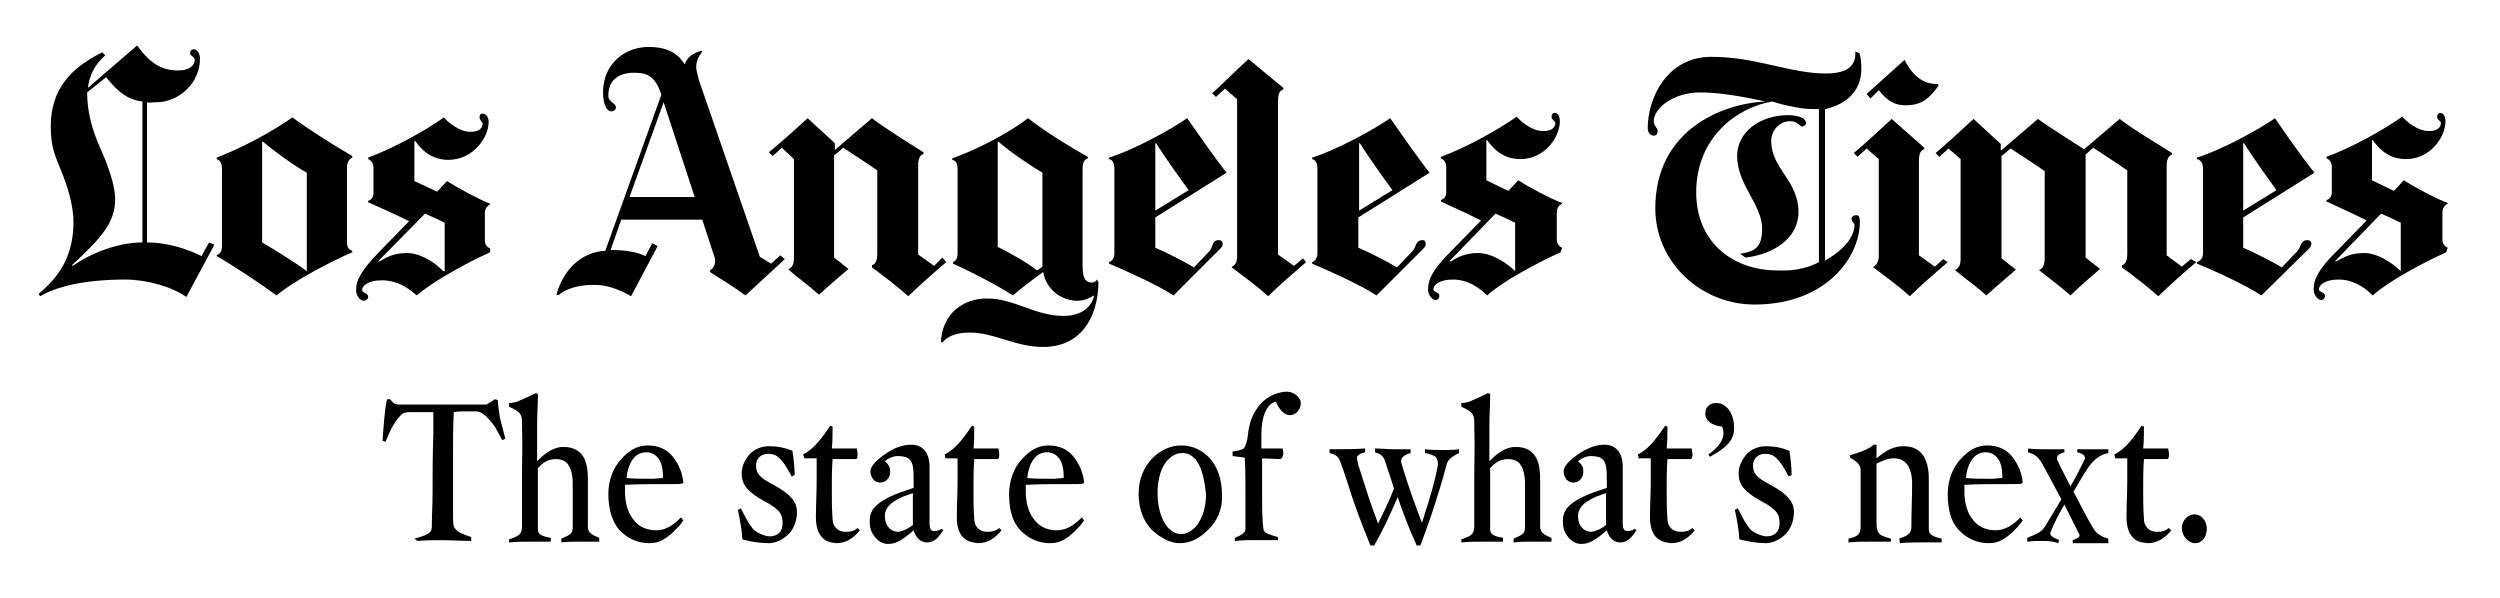 <?xml version="1.0" encoding="utf-8"?>
<!-- Generator: Adobe Illustrator 24.0.3, SVG Export Plug-In . SVG Version: 6.00 Build 0)  -->
<svg version="1.1" id="Layer_1" xmlns="http://www.w3.org/2000/svg" xmlns:xlink="http://www.w3.org/1999/xlink" x="0px" y="0px"
	 viewBox="0 0 330 79" style="enable-background:new 0 0 330 79;" xml:space="preserve">
<g>
	<g>
		<path d="M54.7,71.1c2.3-0.6,2.3-1,2.3-1.7c0-1.6,0.1-2.4,0.1-4.4c0-3.2,0-4.5,0.1-7.8c0-1.1,0-1.8,0-2.8c-0.5,0-0.9,0-1.6,0
			c-0.3,0-1,0-1.4,0c-0.7,0-1,0.1-1.3,0.4c-1.1,1.2-1.5,2.3-2,3.5l-0.4-0.1c0.1-1.5,0.3-4.6,0.6-5.5l0.4,0c0.4,0.5,0.6,0.7,1.2,0.7
			c5,0,4,0,5.9,0c1.9,0,3.5,0,5.6,0c0.5-0.3,0.9-0.5,1.1-0.7l0.4,0.1c0,0.5,0.2,1.7,0.3,2.4c0.2,0.8,0.5,1.9,0.7,2.7l-0.4,0.2
			c-0.3-0.6-0.7-1.3-1-1.8c-1-1.4-1.8-2-2.4-2c-0.7,0-1,0-1.5,0c-0.5,0-1,0-1.5,0.1c-0.1,1.9-0.1,3.6-0.1,5.7c0,2.6,0,4.4,0,7.3
			c0,1.6,0,2.1,0.3,2.4c0.3,0.4,0.9,0.7,2.1,1.1l0,0.5c-1.5,0-2.5-0.1-4-0.1c-1.1,0-1.9,0-3.1,0.1L54.7,71.1z"/>
		<path d="M76.5,71.5c-0.7,0-1.7,0-2.4,0.1l0-0.5c1.1-0.5,1.5-0.6,1.5-1.5c0-2.2,0-3.4,0-5.7c0-1.4-0.3-2.2-0.7-2.7
			c-0.3-0.4-0.9-0.6-1.5-0.6c-1,0-1.7,0.4-2.4,1.2c0,1.7,0,2.5,0,4.3c0,1.5,0,2.8,0,3.9c0.1,0.6,0.6,0.8,1.7,1l0,0.5
			c-0.9,0-1.6,0-2.6,0c-1.2,0-1.8,0-2.9,0.1l0-0.4c1.5-0.5,1.6-0.8,1.7-1.5c0-1.9,0-4.1,0-6.1c0-3.4,0.1-3.6,0-8
			c0-0.9-0.3-1.3-1.7-1.9l0-0.5c0.5,0,0.7-0.1,1.1-0.2c0.9-0.4,1.4-0.6,2.4-1.1l0.3,0.1c0,1.6-0.1,2.6-0.1,4.1c0,2.2,0,2.6,0,4.8
			c1.1-1.2,2.3-1.9,3.4-1.9c1,0,1.6,0.2,2.2,0.7c0.8,0.7,1.1,1.8,1.1,3.6c0,2.4,0,4.1,0,6.2c0,0.7,0.3,1,1.5,1.5v0.5
			C78,71.5,77.5,71.5,76.5,71.5z"/>
		<path d="M80.3,65.2c0-1.7,0.6-3.5,1.8-4.7c0.9-1,2-1.7,3.4-1.7c1.4,0,2.6,0.5,3.4,1.6c0.7,0.9,1.2,2.1,1.3,3.3
			c-0.1,0.2-0.5,0.2-1.5,0.2c-2.5,0-4.6,0-6.2,0.1c0,0.2,0,0.5,0,0.9c0,1.7,0.5,3,1.2,3.8c0.7,0.9,1.8,1.3,2.9,1.3
			c1.2,0,2.2-0.6,3.3-1.7l0.3,0.4c-0.4,0.6-0.8,1-1.3,1.5c-1.1,1-1.9,1.5-3.2,1.5c-1.5,0-2.9-0.6-4-1.8
			C80.8,68.8,80.3,67.2,80.3,65.2z M86.1,63.2c0.5,0,0.9-0.1,1.4-0.1c0-0.2,0-0.3,0-0.5c0-0.7-0.2-1.6-0.6-2.1
			c-0.4-0.5-0.9-0.8-1.6-0.8c-1.5,0-2.4,1.4-2.6,3.4C83.7,63.2,84.8,63.2,86.1,63.2z"/>
		<path d="M98,71.2c-0.1-1.4-0.3-2.5-0.6-3.9l0.4-0.2c0.6,1.2,0.9,1.8,1.5,2.6c0.3,0.5,1.6,1.1,2.3,1.1c1.1,0,1.7-0.7,1.7-1.7
			c0-1.1-0.2-1.8-2.5-3c-2.2-1.2-2.9-2.2-2.9-3.6c0-0.9,0.4-1.8,1.1-2.6c0.6-0.6,1.5-1,2.5-1c1.2,0,2.1,0.2,3.1,0.6
			c0.1,0.5,0.3,2.2,0.3,3.2l-0.4,0.2c-1.3-2.5-2-3-3.1-3c-1,0-1.6,0.7-1.6,1.5c0,1.1,0.4,1.6,2.3,2.6c2.2,1.2,3.1,2.2,3.1,3.6
			c0,1.1-0.4,2.2-1.1,2.9s-1.7,1.2-2.6,1.2C100.3,71.7,99.1,71.5,98,71.2z"/>
		<path d="M108.5,70.9c-0.5-0.5-0.8-1.4-0.8-2.6c0-1.9,0.1-3,0.1-5c0-0.8,0-2,0-2.8c-0.5,0-1,0-1.6,0L106,60
			c1.2-0.7,1.9-1.3,3.6-3.8l0.3,0.1c0,0.7,0,2.2-0.1,2.9l3.3,0c0,0.2,0.1,0.4,0.1,0.7c0,0.4,0,0.6-0.2,0.7c-1,0-2.1,0-3.1,0
			c-0.1,1.4-0.1,2.6-0.1,4c0,1.6,0,2.5,0.1,3.9c0,1,0.7,1.7,1.7,1.7c0.7,0,1.1-0.1,1.6-0.5l0.3,0.3c-0.8,1-1.8,1.7-3.1,1.7
			C109.6,71.6,109,71.5,108.5,70.9z"/>
		<path d="M115.5,70.9c-0.5-0.6-0.7-1.2-0.7-2.1c0-1.4,0.7-2.2,2.4-3.1c1.2-0.6,2.2-0.9,3.4-1.3c0-0.2,0-0.8,0-1.1
			c0-1.5-0.1-2.2-0.5-2.6c-0.3-0.4-1-0.5-1.6-0.5c-0.6,0-1.3,0.3-1.7,0.7c0.6,0.5,0.7,0.8,0.7,1.4c0,0.8-0.6,1.4-1.3,1.4
			c-0.8,0-1.3-0.7-1.3-1.5c0-0.7,0.9-1.6,2.3-2.5c1.1-0.7,2.1-1,3.1-1c1.6,0,2.4,1.2,2.4,2.9c0,2.6,0,5,0,7.5c0,0.7,0.2,1,0.6,1
			c0.4,0,0.7-0.1,1-0.3l0.2,0.2c-0.7,1.1-1.3,1.6-2.1,1.6c-0.9,0-1.5-0.6-1.8-1.6c-1.5,1.3-2.3,1.8-3.4,1.8
			C116.5,71.8,115.9,71.4,115.5,70.9z M120.5,69.3c0-0.3,0-0.5,0-0.8c0-1.3,0-3.4,0-3.4c-0.9,0.3-1.6,0.5-2.5,1.1
			c-0.8,0.5-1.2,1.2-1.2,1.9c0,0.5,0.1,1,0.4,1.4c0.4,0.5,0.8,0.7,1.4,0.7C119.2,70.1,119.9,69.8,120.5,69.3z"/>
		<path d="M127.1,70.9c-0.5-0.5-0.8-1.4-0.8-2.6c0-1.9,0.1-3,0.1-5c0-0.8,0-2,0-2.8c-0.5,0-1,0-1.6,0l-0.1-0.5
			c1.2-0.7,1.9-1.3,3.6-3.8l0.3,0.1c0,0.7,0,2.2-0.1,2.9l3.3,0c0,0.2,0.1,0.4,0.1,0.7c0,0.4,0,0.6-0.2,0.7c-1,0-2.1,0-3.1,0
			c-0.1,1.4-0.1,2.6-0.1,4c0,1.6,0,2.5,0.1,3.9c0,1,0.7,1.7,1.7,1.7c0.7,0,1.1-0.1,1.6-0.5l0.3,0.3c-0.8,1-1.8,1.7-3.1,1.7
			C128.3,71.6,127.7,71.5,127.1,70.9z"/>
		<path d="M133.2,65.2c0-1.7,0.6-3.5,1.8-4.7c0.9-1,2-1.7,3.4-1.7c1.4,0,2.6,0.5,3.4,1.6c0.7,0.9,1.2,2.1,1.3,3.3
			c-0.1,0.2-0.5,0.2-1.5,0.2c-2.5,0-4.6,0-6.2,0.1c0,0.2,0,0.5,0,0.9c0,1.7,0.5,3,1.2,3.8c0.7,0.9,1.8,1.3,2.9,1.3
			c1.2,0,2.2-0.6,3.3-1.7l0.3,0.4c-0.4,0.6-0.8,1-1.3,1.5c-1.1,1-1.9,1.5-3.2,1.5c-1.5,0-2.9-0.6-4-1.8
			C133.6,68.8,133.2,67.2,133.2,65.2z M139,63.2c0.5,0,0.9-0.1,1.4-0.1c0-0.2,0-0.3,0-0.5c0-0.7-0.2-1.6-0.6-2.1
			c-0.4-0.5-0.9-0.8-1.6-0.8c-1.5,0-2.4,1.4-2.6,3.4C136.6,63.2,137.6,63.2,139,63.2z"/>
		<path d="M159.4,70c-1.1,1.1-2.3,1.7-3.7,1.7c-1.1,0-2.4-0.6-3.6-1.7c-1.1-1.1-1.8-2.7-1.8-4.8c0-2,0.7-3.6,1.9-4.8
			c1.1-1.1,2.5-1.6,3.7-1.6c1.6,0,2.9,0.7,3.8,1.7c1,1.1,1.6,2.8,1.6,4.8C161.4,67.3,160.6,68.9,159.4,70z M158,60.9
			c-0.5-0.7-1.1-1.1-1.9-1.1c-1,0-1.6,0.5-2.2,1.2c-0.9,1.2-1.1,2.9-1.1,4.1c0,1.5,0.3,3,1.1,4.2c0.5,0.7,1.2,1.2,2,1.2
			c0.8,0,1.6-0.5,2.2-1.3c0.6-0.9,1.1-2.2,1.1-4C159,63.5,158.7,61.9,158,60.9z"/>
		<path d="M163,71c1.2-0.5,1.4-0.8,1.4-1.2c0-1.4,0-2.8,0-5c0-1.4,0-3-0.1-4.4l-1.6-0.2l0-0.6c1.4-0.2,1.5-0.4,1.6-0.6
			c0.2-0.4,0.3-0.7,0.4-1.4c0.2-2,0.7-3.1,1.7-4.3c1.1-1.2,2.6-1.6,3.5-1.6c0.8,0,1.8,0.7,1.8,1.5c0,0.9-0.7,1.6-1.4,1.6
			c-0.9,0-1.5-0.9-1.9-1.8c-1.3,0.4-1.9,2.1-1.9,4.4c0,0.6,0,1.2,0,1.8l2.8,0c0,0.1,0.1,0.3,0.1,0.6c0,0.2-0.1,0.7-0.4,0.8l-2.4-0.1
			c0,1.9,0,2.9,0,4.9c0,1.6,0,3.3,0.2,4.6c0.3,0.4,0.5,0.5,1.9,0.9l0,0.4c-1.1,0-2.2,0-3.3,0s-1.3,0-2.4,0.1L163,71L163,71z"/>
		<path d="M177.8,63.5c-0.9-2.7-1-3.1-1.5-3.4c-0.3-0.2-0.5-0.2-0.8-0.3v-0.5c1.7,0,3.1,0,4.7-0.1l0,0.5c-0.8,0.2-1,0.4-1.1,0.7
			c0.1,0.6,0.2,1.1,0.4,1.6c0.9,2.8,1.3,4.2,2.4,7.1c0.7-1.4,1.5-3,2.1-4.6c-0.4-1.4-0.7-2.1-1.1-3.4c-0.2-0.7-0.4-1.1-1.4-1.4v-0.5
			c0.8,0,1.7,0.1,2.5,0.1c0.9,0,1.4,0,2.2,0l0,0.5c-1.1,0.3-1.4,0.8-1.2,1.4c1,3.3,1.7,5.2,2.7,7.8c1.1-3.4,1.7-5.4,2.1-7.6
			c0-0.3,0-0.8-0.3-1.1c-0.3-0.2-0.5-0.3-1.4-0.5v-0.5c0.8,0.1,1.5,0.1,2.3,0.1c0.7,0,1.5,0,2.2-0.1l0,0.5c-1.2,0.6-1.5,0.9-1.7,1.7
			c-0.8,3-1.1,3.8-1.8,6c-0.6,1.8-1,2.8-1.6,4.5l-0.5,0c-1-2.2-2-4.8-2.5-6.4c-0.9,2.1-1.8,4.1-3.1,6.4l-0.5,0
			C179.7,69.1,178.8,66.7,177.8,63.5z"/>
		<path d="M202.2,71.5c-0.7,0-1.7,0-2.4,0.1l0-0.5c1.1-0.5,1.5-0.6,1.5-1.5c0-2.2,0-3.4,0-5.7c0-1.4-0.3-2.2-0.7-2.7
			c-0.3-0.4-0.9-0.6-1.5-0.6c-1,0-1.7,0.4-2.4,1.2c0,1.7,0,2.5,0,4.3c0,1.5,0,2.8,0,3.9c0.1,0.6,0.6,0.8,1.7,1l0,0.5
			c-0.9,0-1.6,0-2.6,0c-1.2,0-1.8,0-2.9,0.1l0-0.4c1.5-0.5,1.6-0.8,1.7-1.5c0-1.9,0-4.1,0-6.1c0-3.4,0.1-3.6,0-8
			c0-0.9-0.3-1.3-1.7-1.9l0-0.5c0.5,0,0.7-0.1,1.1-0.2c0.9-0.4,1.4-0.6,2.4-1.1l0.3,0.1c0,1.6-0.1,2.6-0.1,4.1c0,2.2,0,2.6,0,4.8
			c1.1-1.2,2.3-1.9,3.4-1.9c1,0,1.6,0.2,2.2,0.7c0.8,0.7,1.1,1.8,1.1,3.6c0,2.4,0,4.1,0,6.2c0,0.7,0.3,1,1.5,1.5v0.5
			C203.7,71.5,203.2,71.5,202.2,71.5z"/>
		<path d="M207,70.9c-0.5-0.6-0.7-1.2-0.7-2.1c0-1.4,0.7-2.2,2.4-3.1c1.2-0.6,2.2-0.9,3.4-1.3c0-0.2,0-0.8,0-1.1
			c0-1.5-0.1-2.2-0.5-2.6c-0.3-0.4-1-0.5-1.6-0.5c-0.6,0-1.3,0.3-1.7,0.7c0.6,0.5,0.7,0.8,0.7,1.4c0,0.8-0.6,1.4-1.3,1.4
			c-0.8,0-1.3-0.7-1.3-1.5c0-0.7,0.9-1.6,2.3-2.5c1.2-0.7,2.1-1,3.1-1c1.6,0,2.4,1.2,2.4,2.9c0,2.6,0,5,0,7.5c0,0.7,0.2,1,0.6,1
			s0.7-0.1,1-0.3l0.2,0.2c-0.7,1.1-1.3,1.6-2.1,1.6c-0.9,0-1.5-0.6-1.8-1.6c-1.5,1.3-2.3,1.8-3.4,1.8C208,71.8,207.4,71.4,207,70.9z
			 M212,69.3c0-0.3,0-0.5,0-0.8c0-1.3,0-3.4,0-3.4c-0.9,0.3-1.6,0.5-2.5,1.1c-0.8,0.5-1.2,1.2-1.2,1.9c0,0.5,0.1,1,0.4,1.4
			c0.4,0.5,0.8,0.7,1.4,0.7C210.7,70.1,211.4,69.8,212,69.3z"/>
		<path d="M218.6,70.9c-0.5-0.5-0.8-1.4-0.8-2.6c0-1.9,0.1-3,0.1-5c0-0.8,0-2,0-2.8c-0.5,0-1,0-1.6,0l-0.1-0.5
			c1.2-0.7,1.9-1.3,3.6-3.8l0.3,0.1c0,0.7,0,2.2-0.1,2.9l3.3,0c0,0.2,0.1,0.4,0.1,0.7c0,0.4,0,0.6-0.2,0.7c-1,0-2.1,0-3.1,0
			c-0.1,1.4-0.1,2.6-0.1,4c0,1.6,0,2.5,0.1,3.9c0,1,0.7,1.7,1.7,1.7c0.7,0,1.1-0.1,1.6-0.5l0.3,0.3c-0.8,1-1.8,1.7-3.1,1.7
			C219.8,71.6,219.2,71.5,218.6,70.9z"/>
		<path d="M225.5,60c1.4-1,2-1.9,2-2.9c0-0.3-0.1-0.6-0.2-0.8c-1.2-0.1-2.2-0.7-2.2-1.7c0-0.9,0.6-1.4,1.5-1.4
			c1.1,0,2.3,1.1,2.3,3.3c0,1.5-0.8,2.5-3.2,3.8L225.5,60z"/>
	</g>
	<g>
		<path d="M229.6,71.2c-0.1-1.4-0.3-2.5-0.6-3.9l0.4-0.2c0.6,1.2,0.9,1.8,1.5,2.6c0.3,0.5,1.6,1.1,2.3,1.1c1.1,0,1.7-0.7,1.7-1.7
			c0-1.1-0.2-1.8-2.5-3c-2.2-1.2-2.9-2.2-2.9-3.6c0-0.9,0.4-1.8,1.1-2.6c0.6-0.6,1.5-1,2.5-1c1.2,0,2.1,0.2,3.1,0.6
			c0.1,0.5,0.3,2.2,0.3,3.2l-0.4,0.2c-1.3-2.5-2-3-3.1-3c-1,0-1.6,0.7-1.6,1.5c0,1.1,0.4,1.6,2.3,2.6c2.2,1.2,3.1,2.2,3.1,3.6
			c0,1.1-0.4,2.2-1.1,2.9s-1.7,1.2-2.6,1.2C232,71.7,230.8,71.5,229.6,71.2z"/>
		<path d="M250.7,71.1c1.1-0.4,1.5-0.6,1.6-1.4c0-2.1,0.1-4,0.1-5.8c0-2.3-0.9-3.4-2.4-3.4c-0.8,0-1.5,0.3-2.3,0.7
			c0,2.6,0,3.3,0,7.6c0,1.3,0.2,1.6,0.7,1.9c0.5,0.2,0.8,0.3,1.2,0.4l0,0.4c-0.9,0-1.9,0-2.9,0c-1.1,0-1.6,0-2.7,0.1l0-0.5
			c1.4-0.3,1.6-0.7,1.6-1.7c0-2.1,0-5.3,0-7.3c0-0.6-0.2-1-1.4-1.7v-0.3c2-0.6,2.7-1,3.1-1.4h0.4l0,1.8c1.3-1.1,2.3-1.6,3.6-1.6
			c2.1,0,3.3,1.4,3.3,4.3c0,1.4,0,2.1,0,3.5c0,1.4,0,2.2,0,3.2c0,0.5,0.3,0.9,1.7,1.2l0,0.5c-1.2,0-1.9,0-3,0c-0.9,0-1.5,0-2.5,0.1
			L250.7,71.1L250.7,71.1z"/>
		<path d="M257.1,65.2c0-1.7,0.6-3.5,1.8-4.7c0.9-1,2-1.7,3.4-1.7c1.4,0,2.6,0.5,3.4,1.6c0.7,0.9,1.2,2.1,1.3,3.3
			c-0.1,0.2-0.5,0.2-1.5,0.2c-2.5,0-4.6,0-6.2,0.1c0,0.2,0,0.5,0,0.9c0,1.7,0.5,3,1.2,3.8c0.7,0.9,1.8,1.3,2.9,1.3
			c1.2,0,2.2-0.6,3.3-1.7l0.3,0.4c-0.4,0.6-0.8,1-1.3,1.5c-1.1,1-1.9,1.5-3.2,1.5c-1.5,0-2.9-0.6-4-1.8
			C257.5,68.8,257.1,67.2,257.1,65.2z M262.9,63.2c0.5,0,0.9-0.1,1.4-0.1c0-0.2,0-0.3,0-0.5c0-0.7-0.2-1.6-0.6-2.1
			c-0.4-0.5-0.9-0.8-1.6-0.8c-1.5,0-2.4,1.4-2.6,3.4C260.5,63.2,261.5,63.2,262.9,63.2z"/>
	</g>
	<g>
		<path d="M269.8,71.4c-0.9,0-1.4,0-2.2,0.1l0-0.5c1.5-0.6,2-0.9,2.4-1.6c0.6-1,1.3-2.1,2.1-3.5c-1.1-2-1.8-3.4-2.6-4.8
			c-0.4-0.7-0.8-1.1-1.8-1.4v-0.5c0.9,0.1,1.3,0.1,2.2,0.1c0.9,0,1.8,0,2.6,0l0,0.4c-0.6,0.2-1,0.3-1,0.9c0.5,1.1,1.1,2.2,1.8,3.6
			c0.7-1.2,1.2-2.2,1.8-3.4c0.3-0.5,0-0.9-0.9-1.1l0-0.4c0.8,0,1.5,0,2.4,0c0.6,0,1.2,0,1.7,0l0,0.5c-1.1,0.2-1.9,0.9-2.5,1.7
			s-1.2,1.9-2.1,3.4c1.1,2.1,1.8,3.5,2.6,4.8c0.3,0.6,0.9,1.1,2,1.4v0.6c-0.8,0-1.3,0-2.1,0c-0.9,0-1.7,0-2.6,0l0-0.4
			c0.8-0.3,0.9-0.4,0.9-0.7c-0.5-1-1.3-2.6-2-4c-0.7,1.2-1.4,2.5-1.8,3.6c-0.2,0.4,0,0.6,1.1,1.1l-0.1,0.4
			C271.1,71.5,270.5,71.4,269.8,71.4z"/>
		<path d="M281.5,70.9c-0.5-0.5-0.8-1.4-0.8-2.6c0-1.9,0.1-3,0.1-5c0-0.8,0-2,0-2.8c-0.5,0-1,0-1.6,0l-0.1-0.5
			c1.2-0.7,1.9-1.3,3.6-3.8l0.3,0.1c0,0.7,0,2.2-0.1,2.9l3.3,0c0,0.2,0.1,0.4,0.1,0.7c0,0.4,0,0.6-0.2,0.7c-1,0-2.1,0-3.1,0
			c-0.1,1.4-0.1,2.6-0.1,4c0,1.6,0,2.5,0.1,3.9c0,1,0.7,1.7,1.7,1.7c0.7,0,1.1-0.1,1.6-0.5l0.3,0.3c-0.8,1-1.8,1.7-3.1,1.7
			C282.6,71.6,282,71.5,281.5,70.9z"/>
	</g>
	<g>
		<path d="M288,69.7c0-1,0.8-1.8,1.7-1.8c0.9,0,1.6,0.9,1.6,1.9s-0.6,1.9-1.5,1.9C288.8,71.7,288,70.7,288,69.7z"/>
	</g>
	<path d="M289.9,34.6c-1.3,1.1-3.8,3.3-5,4.5c-1.1-1-3.4-2.8-4.8-3.8V35c0.4-0.1,0.7-0.5,0.7-1.5v-11c-1.1-0.8-3.3-2.2-4.5-3l-1,0.9
		v13.6l1.9,1.5c0,0-2.7,2.3-3.9,3.5c-1.1-1-2.7-2.2-4.1-3.3v-0.1c0.4-0.1,0.7-0.6,0.7-1.5V22.6c-1.1-0.8-3.3-2.2-4.5-3l-1.2,1v13.5
		l1.9,1.5c0,0-2.6,2.2-3.9,3.4c-1.2-1.1-2.5-2-4.1-3.3v-0.1c0.5-0.2,0.7-0.7,0.7-1.4V21l-1.6-1.4l-1.2,1.1l-0.5-0.5
		c1.2-1,3.3-2.9,5-4.5l3.6,3.3v0.9l4.9-4.2c1.5,1.1,6.1,4,6.1,4l4.7-4c1.5,1.2,5,3.3,6.9,4.5v0.2c-0.6,0.2-0.7,1-0.7,1.4v11.9l2,1.5
		l1.2-1L289.9,34.6z"/>
	<path d="M255.9,11.3c-1.3,1.8-2.3,2.6-4.4,2.6c-1.4,0-2.4-0.6-3.5-2l-1.1,1.1l-0.5-0.6l5-4.5c1.4,2.8,3.1,3.2,4.4,3.2L255.9,11.3z"
		/>
	<path d="M257.1,34.6c-1.4,1.2-3.7,3.2-5,4.5c-1.2-1.1-3.2-2.6-4.8-3.8v-0.1c0.4-0.2,0.7-0.7,0.7-1.4V21l-1.6-1.4l-1.2,1.1l-0.5-0.5
		c1.2-1,3.3-2.9,5-4.5l4.3,3.8v0.2c-0.5,0.2-0.7,0.5-0.7,1.7v12.3l2.1,1.5l1.1-1L257.1,34.6z"/>
	<path d="M172.4,34.6c-1.4,1.2-3.7,3.2-5,4.5c-1.2-1.1-3.2-2.6-4.8-3.8v-0.1c0.5-0.2,0.7-0.7,0.7-1.4V13.1l-1.6-1.4l-1.2,1.1
		l-0.5-0.5c1.2-1,3-2.9,4.8-4.5l4.6,3.8v0.2c-0.5,0.2-0.7,0.5-0.7,1.7v20.1l2.1,1.5l1.2-1L172.4,34.6z"/>
	<path d="M124.9,34.6c-1.3,1.1-3.8,3.3-5,4.5c-1.1-1-3.4-2.8-4.8-3.8V35c0.4-0.1,0.7-0.5,0.7-1.5v-11c-1.1-0.8-3.3-2.2-4.5-3
		c-0.2,0.2-0.9,0.8-1.2,1v13.5l1.9,1.5c0,0-2.6,2.2-3.9,3.4c-1.2-1.1-2.5-2-4-3.3v-0.1c0.5-0.2,0.7-0.7,0.7-1.4V21l-1.6-1.5
		l-1.2,1.1l-0.5-0.5c1.2-1,3.4-2.9,5.1-4.5l3.6,3.3v0.9l4.9-4.2c1.5,1.2,4.9,3.3,6.8,4.5v0.2c-0.6,0.2-0.7,1-0.7,1.4v11.9l2.1,1.5
		l1.1-1.1L124.9,34.6z"/>
	<path d="M322.9,33.3c-3.1,1.4-7.6,3.8-9.7,5.7c-1.1-1.1-2.6-2.1-4.5-2.1c-1.8,0-2.6,0.7-2.6,1.3c0,0.4,0.8,0.3,0.8,0.9
		c0,0.2-0.2,0.5-0.5,0.5c-0.4,0-1-0.6-1-1.4c0-1.4,0.7-2.7,3-5l4-4.1c-1.6-0.8-4-1.9-5.3-2.5v-0.2c0.4-0.1,0.7-0.5,0.7-1v-3.4
		c0-0.4-0.2-0.9-0.7-1.1v-0.2c3.3-1.2,7.6-3.6,10-5.3c0.5,0.6,2,1.9,3.5,1.9c1.3,0,1.6-0.6,1.6-1.1c0-0.2-0.5-0.4-0.5-0.8
		c0-0.3,0.2-0.5,0.4-0.5c0.4,0,0.7,0.4,0.7,1.1c0,2.1-2,5-5.2,5c-2.1,0-3.4-1.1-4.4-2.5l-0.1,0v5.3l2.9,1.4l1.3-1.4
		c1.4,0.9,4.2,2.4,5.8,3v0.1c-0.3,0.1-0.7,0.5-0.7,1.1v3.7c0,0.5,0.4,0.9,0.7,1L322.9,33.3L322.9,33.3z M316.9,35.8v-6.4
		c-0.8-0.4-1.9-0.9-2.6-1.2l-6.1,6.3l0.2,0c0.9-0.5,1.8-1.1,3.7-1.1C313.9,33.4,315.9,34.8,316.9,35.8L316.9,35.8z"/>
	<path d="M305.5,22.8l-9.4,5.9v4c1.2,0.5,3.8,1.8,5.1,2.6l2-2.1c0.6-0.6,0.4-1.5,1.4-1.5c0.3,0,0.5,0.2,0.5,0.5
		c0,0.3-0.2,0.5-0.4,0.7l-6.2,6.1c-2.1-1.4-6.3-3.3-8.5-4.2v-0.2c0.3-0.1,0.8-0.4,0.8-1.2V22.3c0-0.9-0.4-1.2-0.8-1.3v-0.2
		c3.2-1,8-3.6,10.3-5.2C301.9,18,304,20.9,305.5,22.8 M300.5,25.1c-1.1-1.5-3.1-4.3-4.3-6.2l-0.1,0v8.9L300.5,25.1z"/>
	<path d="M245.7,9.1c0,3.2-2.4,4.8-4.8,5.3v20c3.2-1.8,3.9-3.7,3.9-4.7c0-0.2-0.4-0.5-0.4-0.8c0-0.3,0.3-0.5,0.6-0.5
		c0.4,0,0.5,0.3,0.5,0.9c0,4.6-4.4,10.9-13.9,10.9c-7.1,0-13.1-5.6-13.1-12.7c0-10.2,8.6-13.8,14.5-14.1c-2.2-0.5-5.7-1.2-8.6-1.2
		c-3.4,0-6.1,2-6.1,3.8c0,0.7,0.5,0.8,0.5,1.3c0,0.3-0.1,0.6-0.5,0.6c-0.6,0-0.8-0.6-0.8-1c0-3.9,2.5-9.4,8.4-9.4
		c5.9,0,10.4,2.2,15.1,2.2c3,0,4-1.1,3.9-2.9l0.5,0.2C245.5,7,245.7,7.9,245.7,9.1 M240.1,34.6V14.4c-0.2,0-0.6,0-0.9,0
		c-1.4,0-3.7-0.5-5.3-1c-4.6,0.8-10,4.7-10,12c0,6.3,4.5,10.3,10.8,10.3C237,35.8,238.8,35.3,240.1,34.6"/>
	<path d="M206,33.3c-3.1,1.4-7.6,3.8-9.7,5.7c-1.1-1.1-2.6-2.1-4.5-2.1c-1.8,0-2.6,0.7-2.6,1.3c0,0.4,0.8,0.3,0.8,0.9
		c0,0.2-0.2,0.5-0.5,0.5c-0.4,0-1-0.6-1-1.4c0-1.4,0.7-2.7,3-5l4-4.1c-1.6-0.8-4-1.9-5.3-2.5v-0.2c0.4-0.1,0.7-0.5,0.7-1v-3.4
		c0-0.4-0.2-0.9-0.7-1.1v-0.2c3.3-1.2,7.6-3.6,10-5.3c0.5,0.6,2,1.9,3.5,1.9c1.3,0,1.6-0.6,1.6-1.1c0-0.2-0.5-0.4-0.5-0.8
		c0-0.3,0.2-0.5,0.4-0.5c0.4,0,0.7,0.4,0.7,1.1c0,2.1-2,5-5.2,5c-2.1,0-3.4-1.1-4.4-2.5l-0.1,0v5.3l2.9,1.4l1.3-1.4
		c1.4,0.9,4.2,2.4,5.8,3v0.1c-0.3,0.1-0.7,0.5-0.7,1.1v3.7c0,0.5,0.4,0.9,0.7,1L206,33.3L206,33.3z M200,35.8v-6.4
		c-0.8-0.4-1.9-0.9-2.6-1.2l-6.1,6.3l0.2,0c0.9-0.5,1.8-1.1,3.6-1.1C197,33.4,199,34.8,200,35.8L200,35.8z"/>
	<path d="M188.7,22.8l-9.4,5.9v4c1.2,0.5,3.8,1.8,5.1,2.6l2-2.1c0.6-0.6,0.4-1.5,1.4-1.5c0.3,0,0.4,0.2,0.4,0.5
		c0,0.3-0.2,0.5-0.4,0.7l-6.1,6.1c-2.1-1.4-6.4-3.3-8.5-4.2v-0.2c0.3-0.1,0.7-0.4,0.7-1.2V22.3c0-0.9-0.3-1.2-0.7-1.3v-0.2
		c3.2-1,8-3.6,10.3-5.2C185.2,18,187.2,20.9,188.7,22.8 M183.8,25.1c-1.1-1.5-3.1-4.3-4.3-6.2l-0.1,0v8.9L183.8,25.1z"/>
	<path d="M161.9,22.8l-9.4,5.9v4c1.2,0.5,3.8,1.8,5.1,2.6l2-2.1c0.6-0.6,0.3-1.5,1.3-1.5c0.3,0,0.5,0.2,0.5,0.5
		c0,0.3-0.2,0.5-0.4,0.7l-6.1,6.1c-2.1-1.4-6.4-3.3-8.5-4.2v-0.2c0.3-0.1,0.7-0.4,0.7-1.2V22.3c0-0.9-0.3-1.2-0.7-1.3v-0.2
		c3.2-1,8-3.6,10.3-5.2C158.4,18,160.4,20.9,161.9,22.8 M156.9,25.1c-1.1-1.5-3.1-4.3-4.3-6.2l-0.1,0v8.9L156.9,25.1z"/>
	<path d="M145,37.3c-0.1,5-2.6,8.5-7.3,8.5c-3.7,0-6.4-1.9-9.7-1.9c-2,0-3,0.6-3.6,1.3l-0.2-0.1c0.2-3.6,2.8-5.7,6.1-5.7
		c3.6,0,6.3,2.3,10.1,2.3c2.5,0,3.7-1.3,4-2.6l0-0.1c-0.5,0.3-1.2,0.7-2.2,0.7c-2,0-4.1-1.4-4.5-3.8c-1,0.7-3.1,2.3-4,3.1
		c-2.3-1.5-6.1-3.4-7.9-4.2v-0.2c0.4-0.1,0.6-0.6,0.6-1.1V22.3c0-0.7-0.2-1.1-0.7-1.2v-0.2c3.4-1.2,7.7-3.5,10-5.3
		c2,1.6,5.7,3.9,7.9,5.1v0.2c-0.5,0.2-0.7,0.5-0.7,1.6v12.2c0,1.6,0.1,2.6,1.3,2.6c0.2,0,0.4-0.1,0.6-0.4L145,37.3z M137.6,35.2
		V22.8c-1.5-0.9-4.1-2.6-5.8-4.1l-0.1,0v13.9c1.5,0.7,4.1,2.2,5.2,3.1L137.6,35.2z"/>
	<path d="M103.6,34.2L98.4,39c-1.5-1.1-2.8-1.9-4.7-3.1v-0.2c0.4-0.2,0.6-0.6,0.7-1.1c0-0.2,0-0.5-0.1-0.7L92.7,29H82l-1.4,4
		c2.2,0,3.5,0.3,4.6,0.8l0.9-1.7l0.7,0.4l-3.5,6.6c-1.4-0.8-3-1.5-4.9-1.5c-2.2,0-3.8,0.6-4.6,1.3c-0.2,0.1-0.4,0.1-0.3-0.2
		c0.9-3,3.1-5.4,6.4-5.6l7.4-20.6c-0.8-2.4-1.8-2.9-3.6-2.9c-1.8,0-3.4,0.8-3.4,3c0,1,1,0.9,1,1.6c0,0.2-0.2,0.5-0.6,0.5
		c-0.6,0-1.1-0.9-1.1-2.5c0-3.8,2.9-6,6-6c2.9,0,4,1.1,4.8,2.3c0.3-1.1,1.4-1.6,2.2-1.8l0.1,0.1c-0.5,0.7-0.8,1.2-0.8,2.1
		c0,0.4,0.3,1.4,0.4,1.8l8,23.2l1.5,0.9l1.2-1.1L103.6,34.2z M91.7,26l-4.1-12.5L83.1,26H91.7z"/>
	<path d="M64.7,33.3c-3.1,1.4-7.5,3.8-9.7,5.7C53.9,38,52.4,37,50.4,37c-1.8,0-2.6,0.7-2.6,1.3c0,0.4,0.8,0.3,0.8,0.9
		c0,0.2-0.2,0.5-0.6,0.5c-0.4,0-1-0.6-1-1.4c0-1.4,0.8-2.7,3-5l4-4.1c-1.6-0.8-4-1.9-5.4-2.5v-0.2c0.4-0.1,0.7-0.5,0.7-1v-3.4
		c0-0.4-0.2-0.9-0.7-1.1v-0.2c3.3-1.2,7.6-3.6,10-5.3c0.5,0.6,2,1.9,3.5,1.9c1.3,0,1.6-0.6,1.6-1.1c0-0.2-0.4-0.4-0.4-0.8
		c0-0.3,0.1-0.5,0.4-0.5c0.4,0,0.8,0.4,0.8,1.1c0,2.1-2.1,5-5.3,5c-2.1,0-3.4-1.1-4.4-2.5l-0.1,0v5.3l3,1.4l1.3-1.4
		c1.4,0.9,4.2,2.4,5.7,3v0.1c-0.3,0.1-0.7,0.5-0.7,1.1v3.7c0,0.5,0.4,0.9,0.7,1V33.3z M58.7,35.8v-6.4c-0.8-0.4-1.9-0.9-2.6-1.2
		l-6.2,6.3l0.2,0c0.9-0.5,1.8-1.1,3.6-1.1c1.9,0,3.9,1.4,4.8,2.4L58.7,35.8z"/>
	<path d="M46.5,33.3c-2.6,1.1-7.8,3.8-10,5.7c-2.3-1.7-5.8-4-7.9-5.2v-0.1c0.5-0.2,0.7-0.6,0.7-1.3v-10c0-0.9-0.2-1.2-0.7-1.4v-0.2
		c3.6-1.4,7.1-3.3,10-5.3c2,1.5,5.5,3.7,7.9,5.1v0.2c-0.4,0.2-0.7,0.6-0.7,1.3V32c0,0.7,0.3,1,0.7,1.1L46.5,33.3L46.5,33.3z
		 M40.5,35.8V22.8c-1.8-1-4.5-3-5.8-4.1l-0.1,0V32C36.3,33,38.9,34.6,40.5,35.8L40.5,35.8z"/>
	<path d="M28.3,32.3l-3.7,6.9c-2-1.4-5.3-2.3-8.1-2.3c-5.5,0-9.2,1-11.2,2.2l-0.2-0.3c1.7-1.5,4.6-4,4.6-9.5c0-2.3-0.9-5-1.6-6.7
		c-0.8-2-1.4-3.1-1.4-5.9c0-4.9,2.6-7.7,6.8-9.8l0.4,0.4c-1.4,1.2-2.1,2.7-2.3,4.3L18.1,6c1.7,2.4,3.3,3.3,5.4,3.3
		c1.7,0,2.2-0.8,2.2-1.4c0-0.4-0.6-0.5-0.6-0.9c0-0.4,0.3-0.5,0.5-0.5c0.5,0,0.8,0.7,0.8,1.2c0,3.3-2.8,5.8-5.8,5.8
		c-0.5,0-0.9,0.1-1.2,0V32c2.6,0,5.2,0.8,7.2,1.8l1-1.8L28.3,32.3z M18.8,32V13.4c-2.6-0.3-3.9-2.2-4.8-3.2l-2.5,2
		c0,2.8,0.8,5.3,1.8,7.5c0.9,2,1.9,4.7,1.9,6.6c0,3-1.7,5-5.7,8.7l0.1,0.1C12,33.4,15.6,32,18.8,32"/>
	<path d="M238.4,16.2c0,0.3-0.3,0.5-0.5,0.5c-0.3,0-0.6-0.7-1.6-0.7c-1.4,0-2.5,1.2-2.5,2.6c0,3.7,3.6,5.2,3.6,9.4
		c0,3.5-3.4,5.6-7,6l-0.7-0.5c2-0.3,2.9-0.9,2.9-3.3c0-3.2-3.3-5.8-3.3-9.6c0-3.1,2.9-5.4,6.8-5.4c0.8,0,1.5,0.2,1.9,0.4
		C238.2,15.8,238.4,16,238.4,16.2"/>
</g>
</svg>
